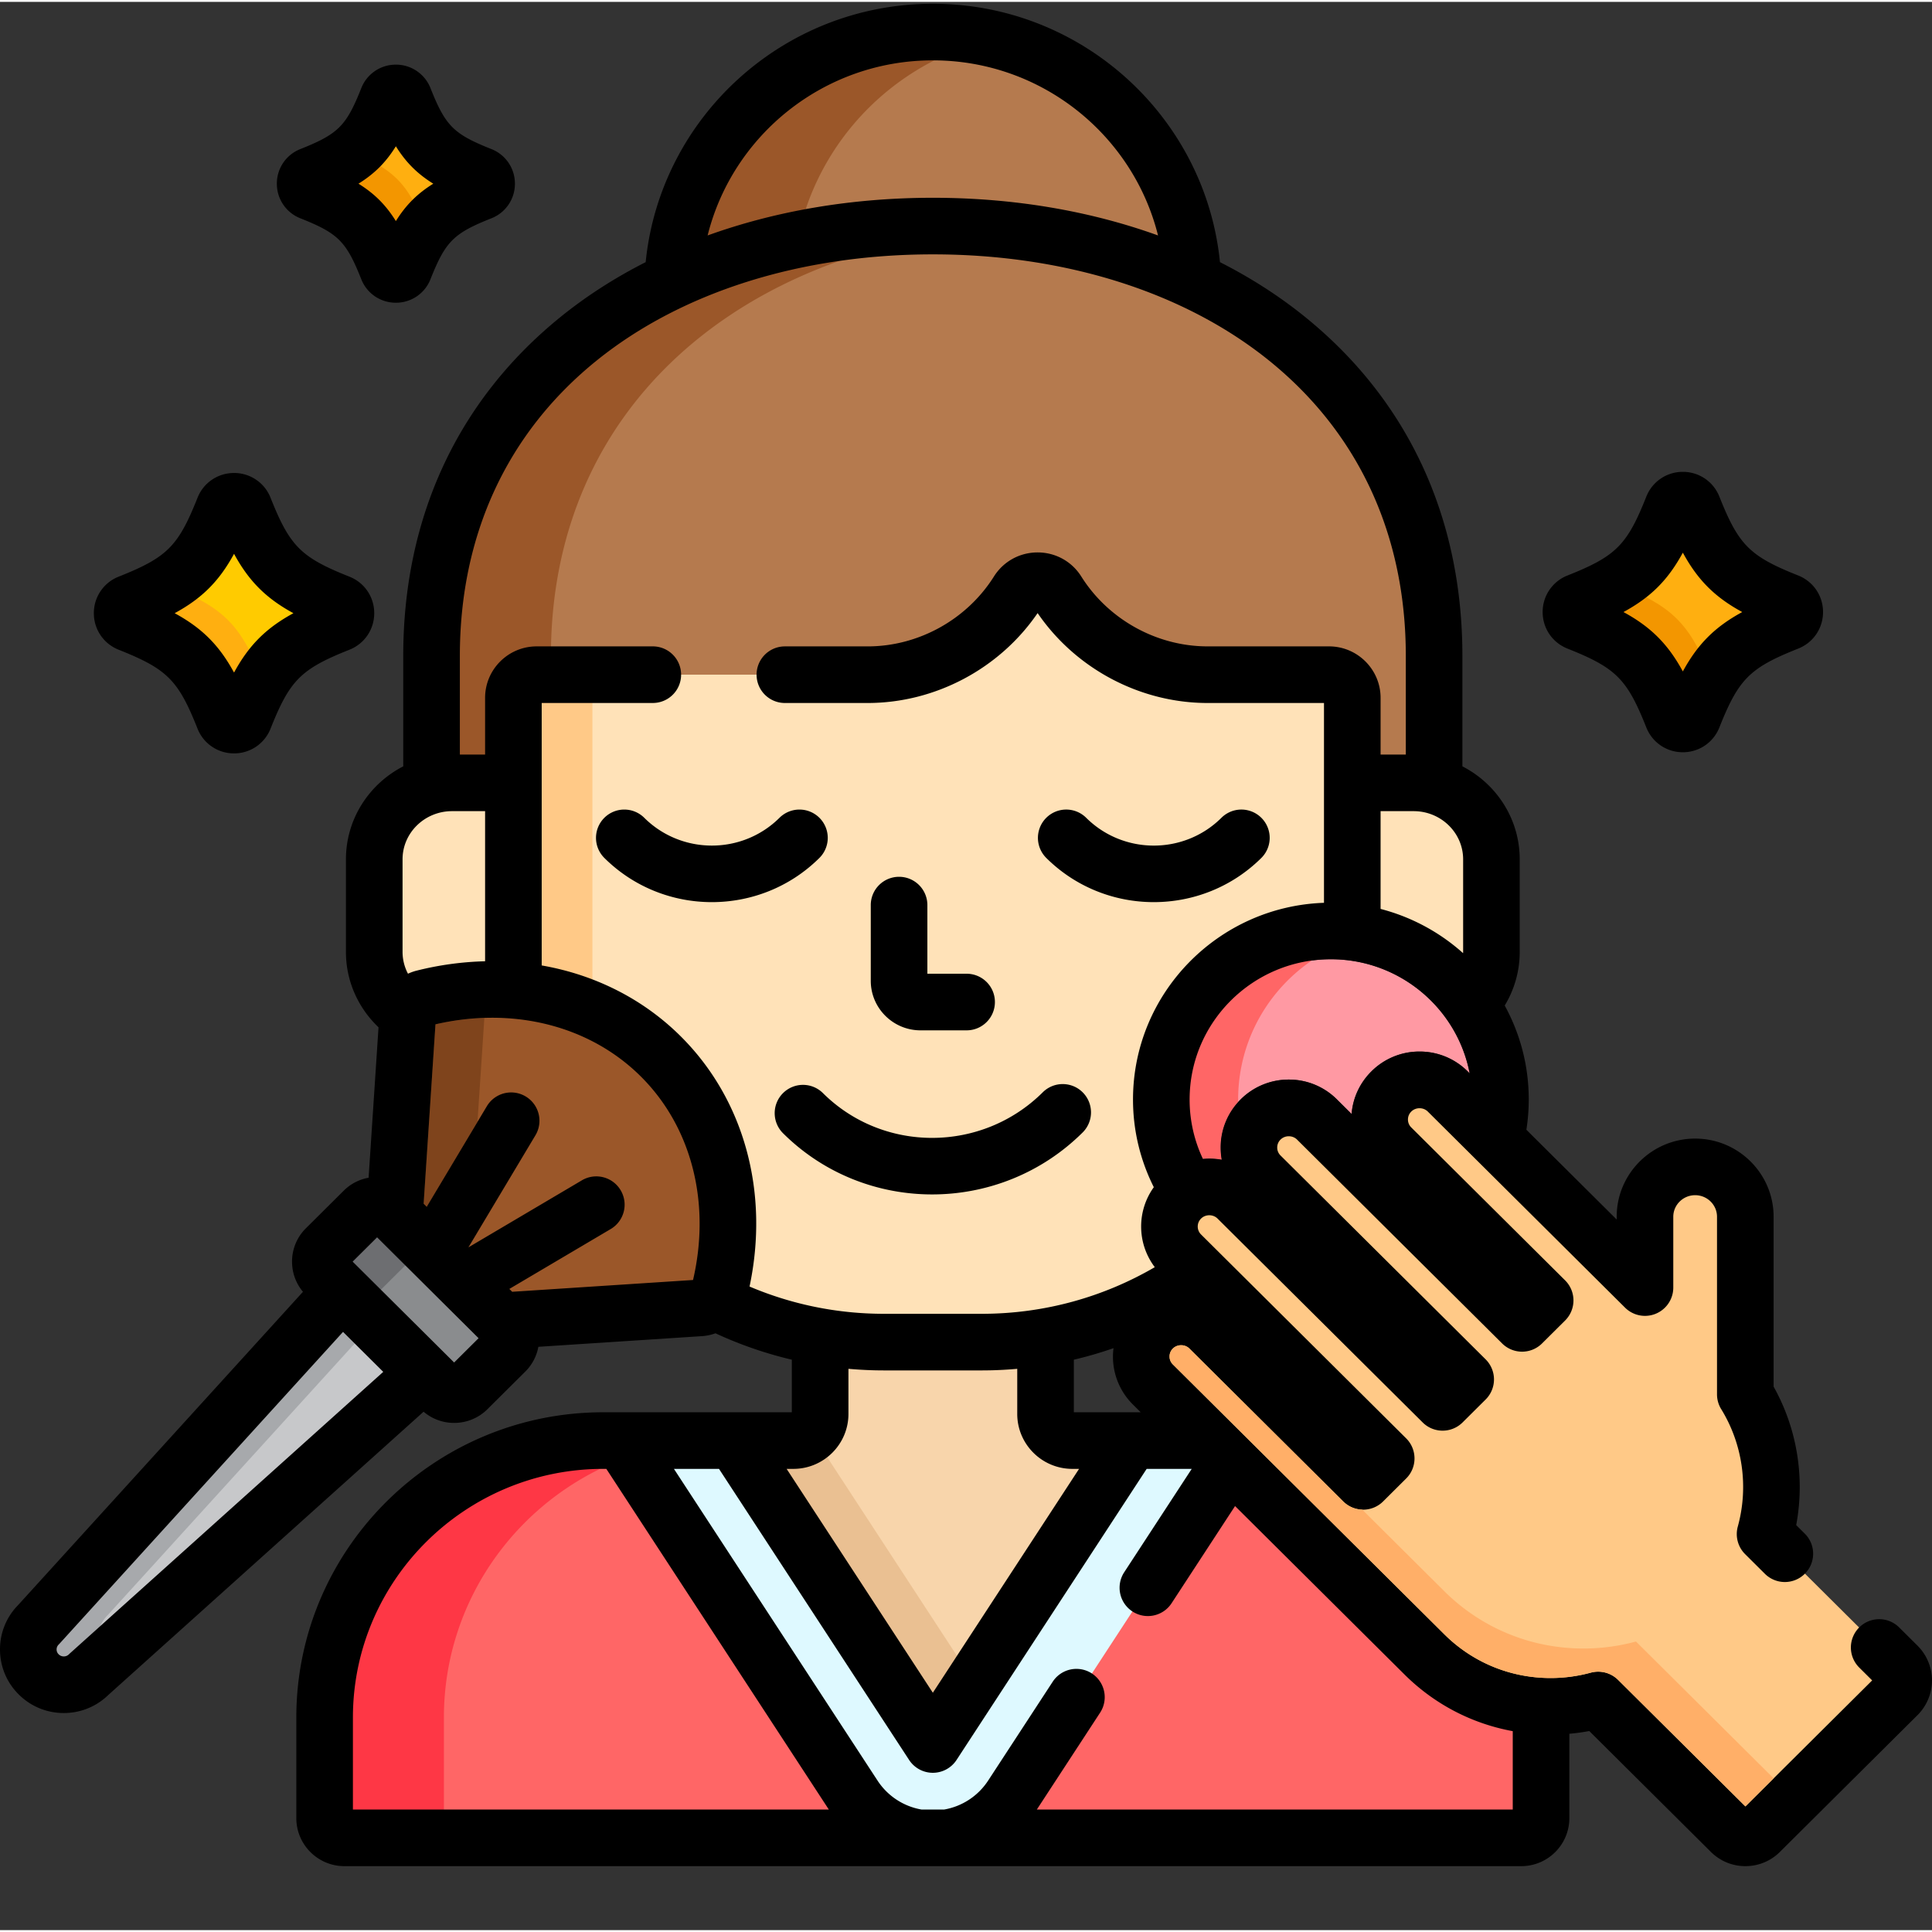 <svg xmlns="http://www.w3.org/2000/svg" version="1.1" xmlns:xlink="http://www.w3.org/1999/xlink" width="512" height="512" x="0" y="0" viewBox="0 0 511.997 511" style="enable-background:new 0 0 512 512" xml:space="preserve" class=""><rect x="0" y="0" width="511.997" height="511" fill="#333333" stroke="none"/><g><path fill="#b57a4e" d="M247.21 59.414c25.231 0 48.817 4.938 68.907 14.36-1.476-36.575-31.754-65.778-68.906-65.778S179.78 37.2 178.305 73.773c20.09-9.421 43.675-14.359 68.906-14.359zm0 0" opacity="1" data-original="#b57a4e"></path><path fill="#9b5729" d="M211.375 62.953c5.316-26.21 25.66-47 51.719-53.11a69.527 69.527 0 0 0-15.883-1.847c-37.152 0-67.43 29.203-68.91 65.777 10.207-4.785 21.312-8.41 33.074-10.82zm0 0" opacity="1" data-original="#9b5729" class=""></path><path fill="#ff6666" d="M408.313 451.617c-11.657-.629-22.528-5.433-30.84-13.695l-56.993-56.656h-20.664l-52.605 80.546-52.61-80.546H159.88c-40.723 0-73.852 32.933-73.852 73.414v26.64a5.23 5.23 0 0 0 5.235 5.227H403.16c2.89 0 5.23-2.34 5.23-5.227v-26.64c0-1.028-.035-2.047-.077-3.063zm0 0" opacity="1" data-original="#ff6666" class=""></path><path fill="#fe3745" d="m167.379 385.3-2.637-4.034h-4.867c-40.719 0-73.848 32.933-73.848 73.41v26.644a5.23 5.23 0 0 0 5.235 5.227h31.605c-2.89 0-5.23-2.34-5.23-5.227v-26.644c0-32.09 20.828-59.418 49.742-69.375zm0 0" opacity="1" data-original="#fe3745" class=""></path><path fill="#def9ff" d="M320.477 381.266h-20.66l-52.606 80.546-52.61-80.546h-29.859l61.535 94.218a25.009 25.009 0 0 0 17.368 11.063h7.125a25.009 25.009 0 0 0 17.37-11.063l57.915-88.675zm0 0" opacity="1" data-original="#def9ff"></path><path fill="#f8d5ab" d="M277.078 374.21v-20.487a99.38 99.38 0 0 1-16.918 1.449h-25.894c-5.77 0-11.422-.5-16.922-1.45v20.489c0 3.89-3.188 7.055-7.102 7.055h-15.64l52.605 80.546 52.61-80.546H284.18c-3.914 0-7.102-3.168-7.102-7.055zm0 0" opacity="1" data-original="#f8d5ab"></path><path fill="#eac092" d="M215.09 379.352a7.089 7.089 0 0 1-4.848 1.914h-15.64l52.609 80.546 10.867-16.644zm0 0" opacity="1" data-original="#eac092"></path><path fill="#b57a4e" d="M247.21 59.414c-73.366 0-132.843 41.785-132.843 113.91V207.7a20.85 20.85 0 0 1 5.422-.73h16.766v-22.535c0-3.106 2.543-5.633 5.672-5.633h87.707c16.183 0 31.597-8.528 40.234-22.258a5.643 5.643 0 0 1 4.812-2.645 5.64 5.64 0 0 1 4.805 2.645c8.637 13.73 24.055 22.254 40.235 22.254h32.175c3.13 0 5.672 2.527 5.672 5.637v22.53h16.77c1.875 0 3.687.27 5.418.735v-34.375c-.004-72.125-59.477-113.91-132.844-113.91zm0 0" opacity="1" data-original="#b57a4e"></path><path fill="#9b5729" d="M247.21 59.414c-73.366 0-132.843 41.785-132.843 113.91V207.7a20.85 20.85 0 0 1 5.422-.73h16.766v-22.535c0-3.106 2.543-5.633 5.672-5.633H146v-5.477c0-66.863 51.113-107.644 117.027-113.242a186.564 186.564 0 0 0-15.816-.668zm0 0" opacity="1" data-original="#9b5729" class=""></path><g fill="#ffe2b8"><path d="M389.707 265.547c3.426-3.617 5.535-8.457 5.535-13.79V227.23c0-11.19-9.226-20.265-20.61-20.265h-16.265v39.61a44.963 44.963 0 0 1 31.34 18.972zM108.102 268.441a5.559 5.559 0 0 1 4.12-4.433c8.098-2.031 16.173-2.692 23.926-2.063a92.465 92.465 0 0 1-.093-4.039v-50.941h-16.266c-11.383 0-20.61 9.074-20.61 20.265v24.528c0 6.922 3.536 13.027 8.923 16.683zm0 0" fill="#ffe2b8" opacity="1" data-original="#ffe2b8"></path><path d="M313.012 331.969a10.4 10.4 0 0 1-3.098-7.43c0-2.805 1.102-5.441 3.098-7.426a10.494 10.494 0 0 1 2.168-1.648 44.264 44.264 0 0 1-7.422-24.586c0-24.672 20.12-44.672 44.937-44.672 1.922 0 3.813.137 5.672.367v-62.14c0-3.391-2.765-6.137-6.172-6.137H320.02c-16.008 0-31.266-8.438-39.813-22.02a6.172 6.172 0 0 0-5.23-2.882 6.174 6.174 0 0 0-5.235 2.882c-8.543 13.582-23.805 22.02-39.808 22.02h-87.707c-3.41 0-6.172 2.746-6.172 6.137l.09 77.511c14.91 1.215 28.617 7.223 38.94 17.485 15.692 15.597 21.49 38.96 15.513 62.492a5.517 5.517 0 0 1-1.336 2.418c13.488 6.918 28.793 10.832 45 10.832h25.898c21.485 0 41.38-6.875 57.563-18.516zm0 0" fill="#ffe2b8" opacity="1" data-original="#ffe2b8"></path></g><path fill="#ffc987" d="M163.172 178.297h-20.945c-3.41 0-6.172 2.746-6.172 6.137l.09 77.515c7.507.61 14.703 2.442 21.32 5.414a97.032 97.032 0 0 1-.465-9.457v-73.472c0-3.391 2.762-6.137 6.172-6.137zm0 0" opacity="1" data-original="#ffc987"></path><path fill="#ffaf10" d="M445.969 191.355c-1.196 0-2.27-.73-2.711-1.843-5.871-14.77-10.328-19.227-25.102-25.102a2.92 2.92 0 0 1 0-5.422c14.774-5.87 19.23-10.328 25.102-25.105.441-1.11 1.515-1.836 2.71-1.836s2.27.726 2.712 1.836c5.87 14.777 10.332 19.234 25.101 25.105a2.917 2.917 0 0 1 1.844 2.711c0 1.196-.73 2.27-1.844 2.711-14.77 5.871-19.23 10.328-25.101 25.102a2.917 2.917 0 0 1-2.711 1.843zm0 0" opacity="1" data-original="#ffaf10"></path><path fill="#f39600" d="M428.535 154.328c-.09-.035-.172-.082-.258-.125-2.754 1.652-6.043 3.164-10.12 4.785-1.11.442-1.84 1.52-1.84 2.715s.726 2.27 1.84 2.711c14.773 5.871 19.23 10.328 25.1 25.102.442 1.113 1.516 1.84 2.712 1.84s2.27-.727 2.71-1.84c1.653-4.157 3.192-7.493 4.88-10.278-5.832-14.617-10.317-19.066-25.024-24.91zm0 0" opacity="1" data-original="#f39600"></path><path fill="#ffcb00" d="M62.023 191.66a2.92 2.92 0 0 1-2.71-1.84c-5.872-14.777-10.329-19.234-25.102-25.105a2.913 2.913 0 0 1-1.84-2.711c0-1.195.727-2.27 1.84-2.711 14.773-5.871 19.23-10.328 25.102-25.102a2.923 2.923 0 0 1 2.71-1.843c1.196 0 2.27.73 2.711 1.843 5.871 14.774 10.329 19.23 25.102 25.102a2.92 2.92 0 0 1 0 5.422c-14.774 5.87-19.23 10.328-25.102 25.105a2.92 2.92 0 0 1-2.71 1.84zm0 0" opacity="1" data-original="#ffcb00"></path><path fill="#ffaf10" d="M44.535 154.637c-.082-.032-.156-.075-.23-.114-2.75 1.645-6.032 3.153-10.094 4.77a2.92 2.92 0 0 0 0 5.422c14.773 5.87 19.23 10.328 25.102 25.105a2.92 2.92 0 0 0 5.421 0c1.641-4.129 3.172-7.449 4.844-10.222-5.84-14.66-10.316-19.11-25.043-24.961zM104.914 72.227a2.364 2.364 0 0 1-2.2-1.493c-4.76-11.98-8.374-15.597-20.355-20.355a2.367 2.367 0 0 1 0-4.399c11.98-4.761 15.594-8.375 20.356-20.355a2.363 2.363 0 0 1 4.395 0c4.761 11.98 8.374 15.594 20.355 20.355a2.367 2.367 0 0 1 0 4.398c-11.98 4.763-15.594 8.376-20.356 20.356a2.363 2.363 0 0 1-2.195 1.493zm0 0" opacity="1" data-original="#ffaf10"></path><path fill="#f39600" d="M112.758 59.875c-4.602-11.574-8.153-15.344-19.184-19.879-2.765 2.242-6.27 4.02-11.215 5.984a2.372 2.372 0 0 0-1.492 2.2c0 .972.594 1.84 1.492 2.195 11.98 4.762 15.594 8.379 20.356 20.36a2.363 2.363 0 0 0 4.395 0c1.874-4.712 3.574-8.122 5.671-10.825l-.023-.035zm0 0" opacity="1" data-original="#f39600"></path><path fill="#c7c8ca" d="m90.629 341.613-80.375 88.399a9.305 9.305 0 0 0 0 13.218c3.672 3.653 9.625 3.653 13.297 0l88.926-79.898zm0 0" opacity="1" data-original="#c7c8ca"></path><path fill="#a7a9ac" d="m99.05 349.984-8.421-8.37-80.375 88.398a9.305 9.305 0 0 0 0 13.218c3.672 3.653 9.625 3.653 13.297 0l4.047-3.636a9.293 9.293 0 0 1 .96-12.082zm0 0" opacity="1" data-original="#a7a9ac"></path><path fill="#9b5729" d="M175.09 279.43c-15.695-15.598-39.195-21.364-62.867-15.422a5.57 5.57 0 0 0-4.211 5.023l-3.457 52.387 28.293 28.125 52.703-3.438a5.581 5.581 0 0 0 5.05-4.183c5.977-23.531.18-46.89-15.511-62.492zm0 0" opacity="1" data-original="#9b5729" class=""></path><path fill="#7f441c" d="M128.36 269.277c-4.298.141-8.637.688-12.958 1.68l-3.3 50.004 14.437-24.152zm0 0" opacity="1" data-original="#7f441c"></path><path fill="#8a8c8e" d="M123.895 367.629c-1.95 1.941-5.141 1.941-7.094 0l-30.442-30.262a4.982 4.982 0 0 1 0-7.05l10.032-9.965c1.949-1.942 5.14-1.942 7.09 0l30.44 30.257a4.982 4.982 0 0 1 0 7.051zm0 0" opacity="1" data-original="#8a8c8e"></path><path fill="#6d6e71" d="m98.48 343.723 11.22-11.153c1.222-1.215 2.878-1.726 4.487-1.578l-10.707-10.64c-1.949-1.942-5.14-1.942-7.093 0l-10.028 9.968a4.982 4.982 0 0 0 0 7.051l10.496 10.43a5.537 5.537 0 0 1 1.625-4.078zm0 0" opacity="1" data-original="#6d6e71"></path><path fill="#ff99a3" d="M352.695 253.71c-20.644 0-37.437 16.673-37.437 37.173a36.766 36.766 0 0 0 3.523 15.738 18.262 18.262 0 0 1 4.98.21 18.41 18.41 0 0 1-.284-3.222c0-4.82 1.882-9.347 5.304-12.75a17.999 17.999 0 0 1 12.762-5.261c4.816 0 9.348 1.867 12.762 5.261l3.879 3.856c.343-4.262 2.175-8.223 5.246-11.281a17.982 17.982 0 0 1 12.761-5.262c4.82 0 9.352 1.867 12.762 5.258l.524.52c-3.282-17.196-18.52-30.24-36.782-30.24zm0 0" opacity="1" data-original="#ff99a3"></path><path fill="#ff6666" d="M320.484 306.54c1.11 0 2.207.097 3.278.292a18.41 18.41 0 0 1-.285-3.223c0-4.496 1.656-8.722 4.656-12.035-.004-.23-.016-.46-.016-.691 0-21.192 14.848-38.922 34.762-43.508a45.316 45.316 0 0 0-10.184-1.164c-24.816 0-44.937 20-44.937 44.672 0 6.41 1.367 12.5 3.812 18.008a18.002 18.002 0 0 1 8.914-2.352zm0 0" opacity="1" data-original="#ff6666" class=""></path><path fill="#ffc987" d="M462.55 486.547a5.476 5.476 0 0 1-3.863-1.59l-35.156-34.945a48.028 48.028 0 0 1-12.59 1.683c-12.648 0-24.535-4.894-33.468-13.773l-71.934-71.508c-2-1.984-3.098-4.625-3.098-7.43s1.098-5.441 3.094-7.43a10.554 10.554 0 0 1 7.477-3.077c2.82 0 5.476 1.093 7.472 3.074l40.766 40.527 6.11-6.078-54.348-54.031a10.4 10.4 0 0 1-3.098-7.43c0-2.805 1.102-5.441 3.098-7.426 1.996-1.984 4.648-3.078 7.472-3.078s5.477 1.094 7.473 3.078l54.352 54.028 6.113-6.079-54.352-54.027a10.419 10.419 0 0 1-3.093-7.43c0-2.804 1.101-5.445 3.093-7.43a10.535 10.535 0 0 1 7.473-3.077c2.824 0 5.477 1.093 7.473 3.078l54.355 54.027 6.113-6.078-40.765-40.52a10.425 10.425 0 0 1-3.094-7.43 10.42 10.42 0 0 1 3.098-7.429 10.528 10.528 0 0 1 7.472-3.074c2.825 0 5.477 1.094 7.477 3.078l52.27 51.96v-18.76c0-7.29 5.964-13.216 13.292-13.216 7.332 0 13.293 5.926 13.293 13.215v47.055c6.785 11.023 8.696 24.523 5.243 37.039l35.125 34.918c1.027 1.023 1.609 2.414 1.609 3.863s-.582 2.84-1.61 3.863l-36.484 36.266a5.468 5.468 0 0 1-3.86 1.594zm0 0" opacity="1" data-original="#ffc987"></path><path d="M243.95 272.55h12.21c4.145 0 7.5-3.355 7.5-7.5s-3.355-7.5-7.5-7.5h-10.398v-18.19a7.5 7.5 0 0 0-7.5-7.5 7.497 7.497 0 0 0-7.5 7.5v20.066c0 7.238 5.918 13.125 13.187 13.125zM217.18 216.254a7.504 7.504 0 0 0-10.606-.031c-9.883 9.82-25.96 9.82-35.84 0a7.504 7.504 0 0 0-10.605.03 7.502 7.502 0 0 0 .031 10.61c7.856 7.809 18.172 11.711 28.492 11.711s20.641-3.906 28.496-11.71a7.502 7.502 0 0 0 .032-10.61zM305.77 238.574c10.316 0 20.64-3.902 28.496-11.71a7.5 7.5 0 0 0-10.575-10.641c-9.882 9.824-25.96 9.824-35.843 0a7.5 7.5 0 0 0-10.574 10.64c7.855 7.809 18.171 11.711 28.496 11.711zM207.48 289.215a7.497 7.497 0 0 0 .032 10.605c10.879 10.813 25.175 16.215 39.504 16.215 14.43 0 28.882-5.476 39.898-16.422a7.506 7.506 0 0 0 .031-10.61c-2.918-2.937-7.668-2.948-10.605-.03-16.121 16.023-42.254 16.117-58.254.21a7.497 7.497 0 0 0-10.606.032zM415.387 171.383c12.86 5.11 15.793 8.039 20.898 20.894 1.586 3.996 5.387 6.578 9.684 6.578s8.094-2.582 9.68-6.574c5.113-12.86 8.042-15.789 20.898-20.898 3.996-1.586 6.574-5.387 6.574-9.684s-2.578-8.097-6.57-9.683c-12.86-5.11-15.79-8.04-20.903-20.91a10.371 10.371 0 0 0-9.68-6.56 10.36 10.36 0 0 0-9.679 6.567c-5.11 12.864-8.043 15.793-20.898 20.903a10.368 10.368 0 0 0-6.575 9.683c0 4.301 2.582 8.098 6.57 9.684zm30.582-25.418c3.945 7.25 8.484 11.789 15.738 15.734-7.254 3.946-11.793 8.485-15.738 15.735-3.946-7.25-8.48-11.786-15.735-15.735 7.254-3.945 11.79-8.484 15.735-15.734zM31.441 171.684c12.86 5.113 15.793 8.043 20.899 20.898a10.354 10.354 0 0 0 9.683 6.574 10.36 10.36 0 0 0 9.68-6.566c5.11-12.863 8.04-15.793 20.902-20.906 3.993-1.586 6.57-5.383 6.57-9.68s-2.577-8.098-6.57-9.68c-12.863-5.113-15.793-8.043-20.902-20.906a10.363 10.363 0 0 0-9.68-6.57c-4.3 0-8.101 2.582-9.68 6.57-5.109 12.863-8.042 15.793-20.906 20.906a10.365 10.365 0 0 0-6.566 9.68c0 4.293 2.578 8.094 6.57 9.68zm30.582-25.414c3.946 7.25 8.485 11.789 15.735 15.734-7.25 3.945-11.79 8.484-15.735 15.734-3.945-7.25-8.484-11.789-15.734-15.734 7.25-3.945 11.79-8.484 15.734-15.734zM79.59 57.348C89.637 61.34 91.75 63.453 95.742 73.5a9.82 9.82 0 0 0 9.172 6.227 9.807 9.807 0 0 0 9.164-6.223c3.996-10.05 6.11-12.164 16.156-16.156a9.808 9.808 0 0 0 6.223-9.168 9.818 9.818 0 0 0-6.223-9.168c-10.047-3.996-12.16-6.11-16.152-16.153a9.82 9.82 0 0 0-9.168-6.226 9.808 9.808 0 0 0-9.168 6.222c-3.992 10.047-6.11 12.16-16.168 16.16a9.815 9.815 0 0 0-6.21 9.165 9.814 9.814 0 0 0 6.222 9.168zm25.32-19.082c2.633 4.242 5.676 7.285 9.914 9.914-4.238 2.629-7.281 5.672-9.914 9.91-2.629-4.238-5.668-7.281-9.91-9.91 4.242-2.633 7.281-5.672 9.91-9.914zm0 0" fill="#000000" opacity="1" data-original="#000000" class=""></path><path d="m508.18 435.64-4.89-4.859c-2.938-2.918-7.688-2.906-10.606.031a7.497 7.497 0 0 0 .03 10.606l3.427 3.406-33.594 33.395-33.73-33.528a7.503 7.503 0 0 0-7.254-1.918 40.49 40.49 0 0 1-10.625 1.422c-10.649 0-20.66-4.117-28.18-11.593l-71.934-71.508c-.578-.574-.883-1.305-.883-2.11s.305-1.535.883-2.109c1.18-1.172 3.196-1.172 4.367-.004l40.77 40.527a7.499 7.499 0 0 0 10.574-.003l6.11-6.079c1.418-1.406 2.21-3.32 2.21-5.316s-.792-3.91-2.21-5.32l-54.348-54.024a2.937 2.937 0 0 1-.887-2.113c0-.805.309-1.535.883-2.11 1.18-1.171 3.191-1.175 4.371.005l54.356 54.023c2.921 2.91 7.648 2.906 10.574 0l6.113-6.078a7.502 7.502 0 0 0 0-10.637l-54.352-54.027c-.578-.574-.882-1.305-.882-2.11s.304-1.535.882-2.109c1.18-1.176 3.188-1.172 4.372 0l54.351 54.027a7.499 7.499 0 0 0 10.574 0l6.114-6.078a7.5 7.5 0 0 0 .004-10.637l-40.766-40.519a2.92 2.92 0 0 1-.883-2.113c0-.805.309-1.535.883-2.106 1.18-1.176 3.191-1.176 4.375 0l52.27 51.961a7.497 7.497 0 0 0 12.785-5.32v-18.762c.003-3.148 2.601-5.715 5.796-5.715 3.192 0 5.793 2.563 5.793 5.715v47.055c0 1.39.383 2.75 1.114 3.933 5.695 9.254 7.297 20.594 4.394 31.114a7.5 7.5 0 0 0 1.946 7.312l5.234 5.203a7.497 7.497 0 0 0 10.605-.03c2.918-2.938 2.907-7.688-.03-10.606l-2.278-2.266c2.355-12.52.246-25.578-5.985-36.695v-45.02c0-11.422-9.328-20.715-20.796-20.715-11.461.004-20.79 9.293-20.793 20.715v.73l-23.93-23.788c.41-2.614.629-5.286.629-8.012 0-9.016-2.309-17.5-6.371-24.906a27.346 27.346 0 0 0 3.976-14.215v-24.528c0-10.71-6.176-20.02-15.191-24.644v-29.262c0-36.691-14.414-67.754-41.688-89.832-6.832-5.531-14.398-10.383-22.558-14.523C319.457 30.582 286.797.5 247.207.5c-39.594 0-72.25 30.082-76.098 68.473-8.16 4.14-15.726 8.992-22.554 14.523-27.274 22.078-41.692 53.14-41.692 89.832v29.262c-9.011 4.629-15.187 13.937-15.187 24.644v24.528c0 7.847 3.324 14.93 8.636 19.984l-2.628 39.863a12.388 12.388 0 0 0-6.586 3.426l-10.028 9.969a12.377 12.377 0 0 0-3.675 8.844c0 2.957 1.023 5.75 2.894 7.988L4.812 424.848A16.689 16.689 0 0 0 0 436.62c0 4.508 1.766 8.746 4.969 11.93a16.814 16.814 0 0 0 11.933 4.918 16.82 16.82 0 0 0 11.785-4.77l83.567-75.082a12.447 12.447 0 0 0 8.094 2.969 12.44 12.44 0 0 0 8.832-3.637l10.03-9.969a12.404 12.404 0 0 0 3.462-6.562l43.363-2.828c1.25-.082 2.45-.344 3.578-.75a105.899 105.899 0 0 0 20.23 6.992v13.934h-49.968c-44.855 0-81.348 36.297-81.348 80.91v26.644c0 7.016 5.711 12.727 12.73 12.727h311.9c7.023 0 12.734-5.711 12.734-12.727v-22.355a54.633 54.633 0 0 0 5.28-.723l32.231 32.035a12.897 12.897 0 0 0 9.145 3.77c3.453 0 6.7-1.34 9.144-3.77l36.485-36.27a13.03 13.03 0 0 0 3.82-9.183 13.033 13.033 0 0 0-3.816-9.183zm-223.602-75.804c3.578-.84 7.086-1.863 10.512-3.059-.086.727-.149 1.461-.149 2.207 0 4.817 1.887 9.344 5.309 12.75l2.047 2.032h-17.719zm104.375-76.406a17.981 17.981 0 0 0-12.762-5.258 17.982 17.982 0 0 0-12.761 5.262c-3.075 3.058-4.907 7.02-5.246 11.28l-3.883-3.855a17.966 17.966 0 0 0-12.758-5.261 17.999 17.999 0 0 0-12.762 5.261 17.856 17.856 0 0 0-5.304 12.75c0 1.09.097 2.168.285 3.223a18.274 18.274 0 0 0-4.98-.21 36.709 36.709 0 0 1-3.524-15.74c0-20.5 16.793-37.171 37.437-37.171 18.258 0 33.496 13.043 36.778 30.238zm-1.21-31.672c0 .113-.013.226-.013.34a52.474 52.474 0 0 0-21.863-11.723v-25.91h8.766c7.23 0 13.11 5.726 13.11 12.765zM247.21 15.496c28.809 0 53.05 19.79 59.68 46.402-18.11-6.535-38.368-9.984-59.68-9.984s-41.57 3.45-59.684 9.984c6.633-26.613 30.875-46.402 59.684-46.402zM106.68 227.23c0-7.039 5.882-12.765 13.11-12.765h8.765v39.781a82.8 82.8 0 0 0-18.157 2.488c-.796.2-1.558.477-2.28.809a12.379 12.379 0 0 1-1.438-5.785zM18.54 437.648a8.647 8.647 0 0 0-.274.262 1.9 1.9 0 0 1-1.364.559c-.363 0-.894-.098-1.359-.559-.45-.441-.543-.945-.543-1.289s.094-.848.543-1.293c.09-.086.176-.18.262-.273l75.101-82.594 10.66 10.594zm101.808-77.07-26.895-26.734 6.48-6.442 26.895 26.735zm63.312-21.867-47.926 3.125-.757-.754 26.867-15.875a7.494 7.494 0 0 0 2.64-10.27 7.498 7.498 0 0 0-10.27-2.644l-30.081 17.773 17.836-29.828a7.502 7.502 0 0 0-12.875-7.699l-16.012 26.781-.816-.816 3.136-47.547c5.024-1.156 10.082-1.742 15.059-1.742 15.293 0 29.262 5.52 39.34 15.535 13.492 13.41 18.625 33.496 13.86 53.96zm-3.285-64.598c-9.918-9.86-22.691-16.3-36.82-18.761v-69.555H173c4.145 0 7.5-3.356 7.5-7.5a7.5 7.5 0 0 0-7.5-7.5h-30.773c-7.54 0-13.672 6.117-13.672 13.637v15.03h-6.688v-26.14c0-32.008 12.492-59.039 36.13-78.176 22.491-18.207 54.175-28.238 89.214-28.238s66.723 10.031 89.215 28.238c23.633 19.137 36.125 46.168 36.125 78.176v26.14h-6.684v-15.03c0-7.52-6.133-13.637-13.672-13.637H320.02c-13.454 0-26.278-7.094-33.461-18.504-2.512-4.008-6.84-6.395-11.582-6.395-4.739 0-9.07 2.387-11.582 6.387-7.184 11.418-20.004 18.516-33.461 18.516H208a7.5 7.5 0 1 0 0 15h21.934c17.886 0 34.957-9.078 45.043-23.828 10.086 14.746 27.156 23.828 45.043 23.828h30.847v52.953c-28.07.969-50.61 23.973-50.61 52.129 0 8.344 1.993 16.23 5.513 23.234a17.81 17.81 0 0 0-3.356 10.426c0 3.937 1.281 7.672 3.613 10.77-13.464 7.847-29.136 12.359-45.863 12.359h-25.898c-12.645 0-24.688-2.582-35.63-7.227 5.29-25-1.413-49.586-18.261-66.332zm29.867 114.653c8.055 0 14.602-6.532 14.602-14.559V362.25c3.105.273 6.246.422 9.422.422h25.898c3.172 0 6.313-.145 9.414-.422v11.957c0 8.027 6.55 14.559 14.606 14.559h1.777l-38.75 59.328-38.75-59.328zm-116.715 90.28v-24.37c0-36.344 29.762-65.91 66.348-65.91h.809l58.964 90.28zm181.243 0 16.77-25.675a7.5 7.5 0 0 0-12.56-8.203l-17.117 26.21a17.483 17.483 0 0 1-11.675 7.669h-5.958a17.484 17.484 0 0 1-11.671-7.668l-53.961-82.613h11.945l50.387 77.148a7.506 7.506 0 0 0 12.558 0l50.387-77.148h11.945l-17.898 27.402a7.502 7.502 0 0 0 2.18 10.383c3.464 2.265 8.113 1.289 10.378-2.18l16.82-25.75 44.884 44.617c7.941 7.895 17.894 13.055 28.707 15.035v20.774zm0 0" fill="#000000" opacity="1" data-original="#000000" class=""></path><path fill="#ffaf68" d="M410.941 444.195c3.59 0 7.164-.48 10.621-1.422 2.59-.699 5.356.028 7.258 1.918l33.73 33.528 7.481-7.438-36.484-36.265a52.874 52.874 0 0 1-13.887 1.855c-13.95 0-27.058-5.398-36.914-15.191l-21.742-21.614a7.475 7.475 0 0 1-5.043-2.168l-40.766-40.527c-1.175-1.168-3.187-1.168-4.37.004a2.918 2.918 0 0 0-.884 2.11c0 .808.309 1.535.887 2.109l71.934 71.508c7.52 7.476 17.527 11.593 28.18 11.593zm0 0" opacity="1" data-original="#ffaf68"></path></g></svg>
